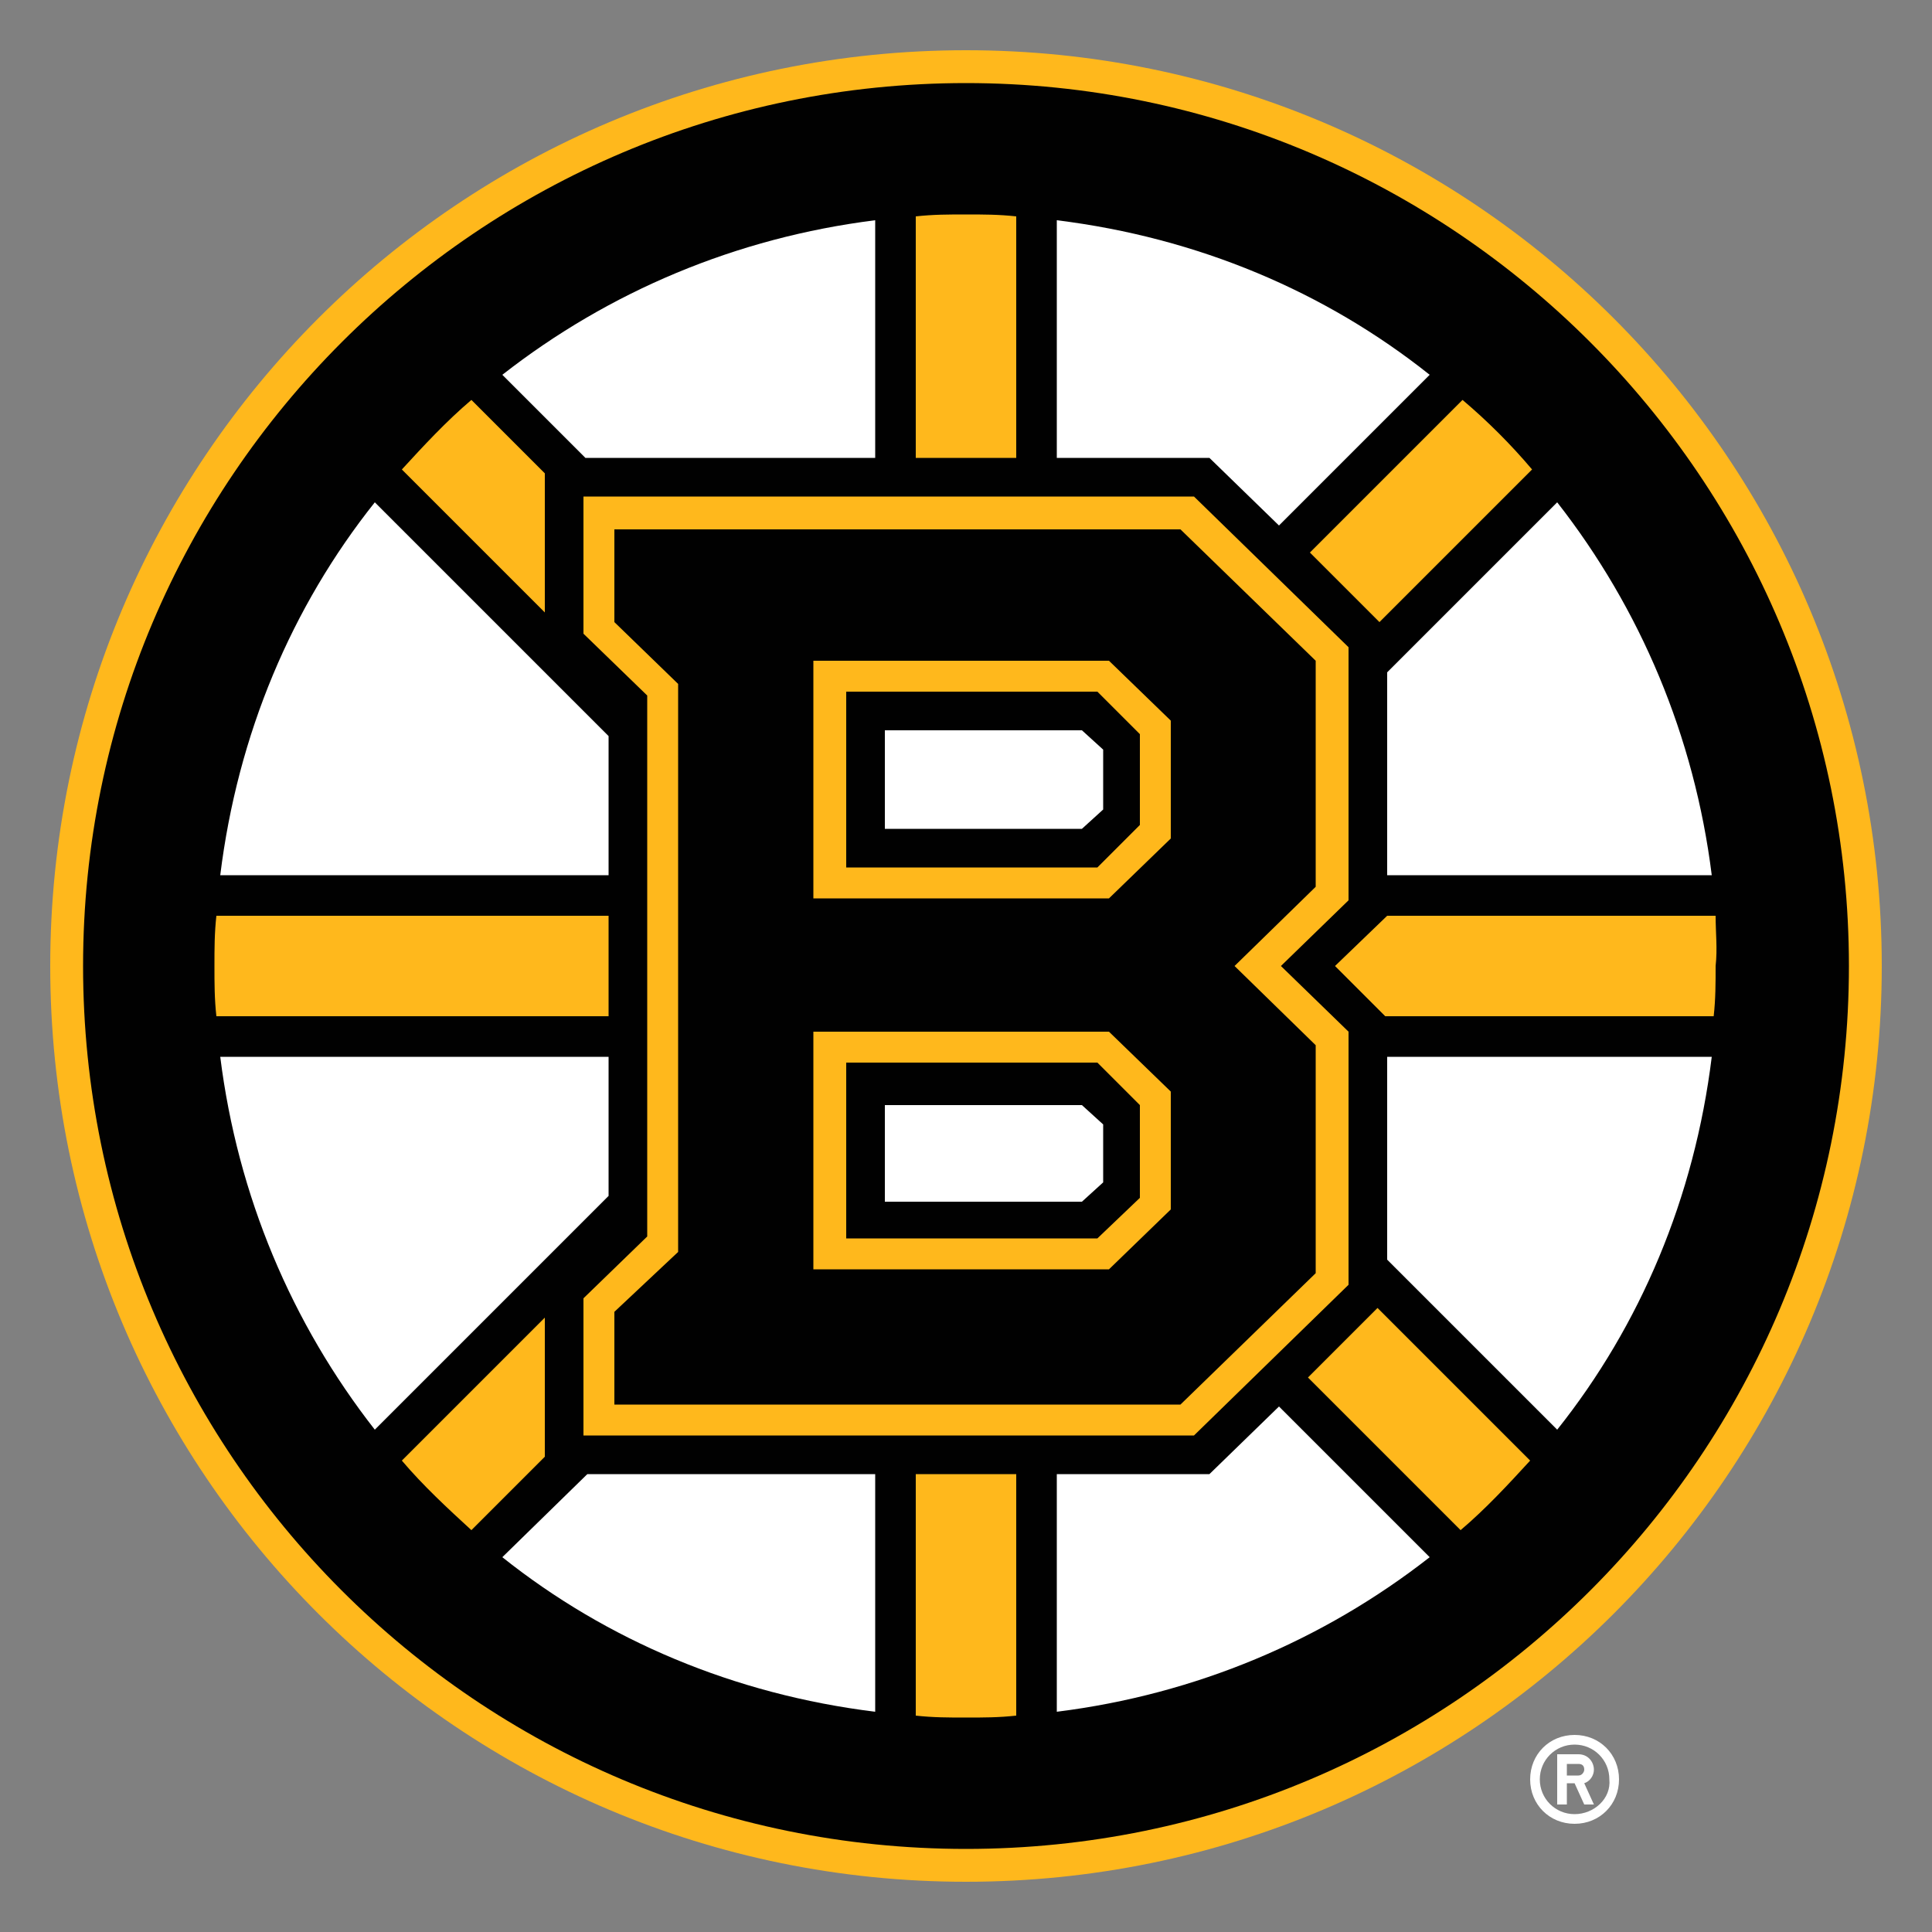 <?xml version="1.0" encoding="utf-8"?>
<!-- Generator: Adobe Illustrator 27.3.1, SVG Export Plug-In . SVG Version: 6.00 Build 0)  -->
<svg version="1.1" id="Layer_1" xmlns="http://www.w3.org/2000/svg" xmlns:xlink="http://www.w3.org/1999/xlink" x="0px" y="0px"
	 viewBox="0 0 100 100" style="enable-background:new 0 0 100 100;" xml:space="preserve">
<rect x="0" y="0" width="100" height="100" fill="#808080" stroke="none"/>
<style type="text/css">
	.st0{fill:#010101;}
	.st1{fill:none;}
	.st2{fill:#FFB81C;}
	.st3{fill:#FFFFFF;}
</style>
<path class="st3" d="M81.5,89.8c-1.3,0-2.3,1-2.3,2.3c0,1.3,1,2.3,2.3,2.3s2.3-1,2.3-2.3C83.8,90.8,82.8,89.8,81.5,89.8L81.5,89.8z
	 M81.5,93.9c-1,0-1.8-0.8-1.8-1.8c0,0,0,0,0,0c0-1,0.8-1.8,1.8-1.8c1,0,1.8,0.8,1.8,1.8C83.4,93.1,82.5,93.9,81.5,93.9z M82.5,91.6
	c0-0.4-0.3-0.8-0.8-0.8c0,0,0,0,0,0h-1.1v2.6h0.5v-1.1h0.4l0.5,1.1h0.5L82,92.3C82.3,92.2,82.5,91.9,82.5,91.6L82.5,91.6z
	 M81.7,91.9h-0.6v-0.6h0.6c0.2,0,0.3,0.1,0.3,0.3C82,91.7,81.9,91.9,81.7,91.9z"/>
<path class="st1" d="M99,50C99,23,77,1,50,1C23,1,1,23,1,50c0,27,22,49,49,49C77,99,99,77,99,50z"/>
<path class="st2" d="M50,2.6C23.8,2.6,2.6,23.8,2.6,50c0,26.2,21.2,47.4,47.4,47.4c26.2,0,47.4-21.2,47.4-47.4
	C97.4,23.8,76.2,2.6,50,2.6L50,2.6z"/>
<path class="st0" d="M50,4.3C24.8,4.3,4.3,24.8,4.3,50c0,25.2,20.4,45.7,45.7,45.7S95.7,75.2,95.7,50C95.7,24.8,75.2,4.3,50,4.3
	L50,4.3z"/>
<g>
	<path class="st2" d="M71.4,32.2l7.9-7.9c-1.1-1.3-2.3-2.5-3.6-3.6l-7.9,7.9L71.4,32.2L71.4,32.2z M52.6,11.2
		c-0.9-0.1-1.7-0.1-2.6-0.1c-0.9,0-1.7,0-2.6,0.1v12.5h5.2C52.6,23.7,52.6,11.2,52.6,11.2z M28.2,24.5l-3.8-3.8
		c-1.3,1.1-2.5,2.4-3.6,3.6l7.4,7.4L28.2,24.5L28.2,24.5z M28.2,68.2l-7.4,7.4c1.1,1.3,2.4,2.5,3.6,3.6l3.8-3.8L28.2,68.2L28.2,68.2
		z M31.5,47.4H11.2c-0.1,0.9-0.1,1.7-0.1,2.6c0,0.9,0,1.7,0.1,2.6h20.3V47.4z M88.8,47.4h-17L69.1,50l2.6,2.6h17
		c0.1-0.9,0.1-1.7,0.1-2.6C88.9,49.1,88.8,48.3,88.8,47.4L88.8,47.4z M67.7,71.3l7.9,7.9c1.3-1.1,2.5-2.4,3.6-3.6l-7.9-7.9
		L67.7,71.3L67.7,71.3z M47.4,88.8c0.9,0.1,1.7,0.1,2.6,0.1s1.7,0,2.6-0.1V76.3h-5.2V88.8L47.4,88.8z"/>
	<path class="st2" d="M30.2,67.2v7.1h31.6l8-7.8V53.4L66.3,50l3.5-3.4V33.5l-8-7.8H30.2v7.1l3.3,3.2v28L30.2,67.2L30.2,67.2z"/>
</g>
<g>
	<path class="st0" d="M59,38l-2.2-2.2h-13v9.1h13l2.2-2.2V38L59,38z M59,57.2l-2.2-2.2h-13v9.1h13L59,62V57.2L59,57.2z"/>
	<path class="st0" d="M31.8,67.9v4.8h29.3l7-6.8V54.1L63.9,50l4.2-4.1V34.2l-7-6.8H31.8v4.8l3.3,3.2v29.4L31.8,67.9L31.8,67.9z
		 M42.1,34.2h15.3l3.2,3.1v6.1l-3.2,3.1H42.1L42.1,34.2L42.1,34.2z M42.1,53.4h15.3l3.2,3.1v6.1l-3.2,3.1H42.1L42.1,53.4L42.1,53.4z
		"/>
</g>
<path class="st3" d="M26,80.6c5.4,4.3,12,7.1,19.3,8V76.3H30.4L26,80.6z M62.6,76.3h-7.9v12.3c7.2-0.9,13.8-3.7,19.3-8l-7.8-7.8
	L62.6,76.3L62.6,76.3z M31.5,54.7H11.4c0.9,7.2,3.7,13.8,8,19.3l12.1-12.1L31.5,54.7L31.5,54.7z M31.5,38.1L19.4,26
	c-4.3,5.4-7.1,12-8,19.3h20.1V38.1L31.5,38.1z M66.2,27.2l7.8-7.8c-5.4-4.3-12-7.1-19.3-8v12.3h7.9L66.2,27.2z M71.8,65.2l8.8,8.8
	c4.3-5.4,7.1-12,8-19.3H71.8L71.8,65.2L71.8,65.2z M45.3,23.7V11.4c-7.2,0.9-13.8,3.7-19.3,8l4.3,4.3L45.3,23.7L45.3,23.7z
	 M71.8,45.3h16.8c-0.9-7.2-3.7-13.8-8-19.3l-8.8,8.8L71.8,45.3L71.8,45.3z M45.8,37.8v5.1h10.2l1.1-1v-3.1l-1.1-1H45.8z M45.8,57.1
	v5.1h10.2l1.1-1v-3l-1.1-1H45.8z"/>
</svg>
